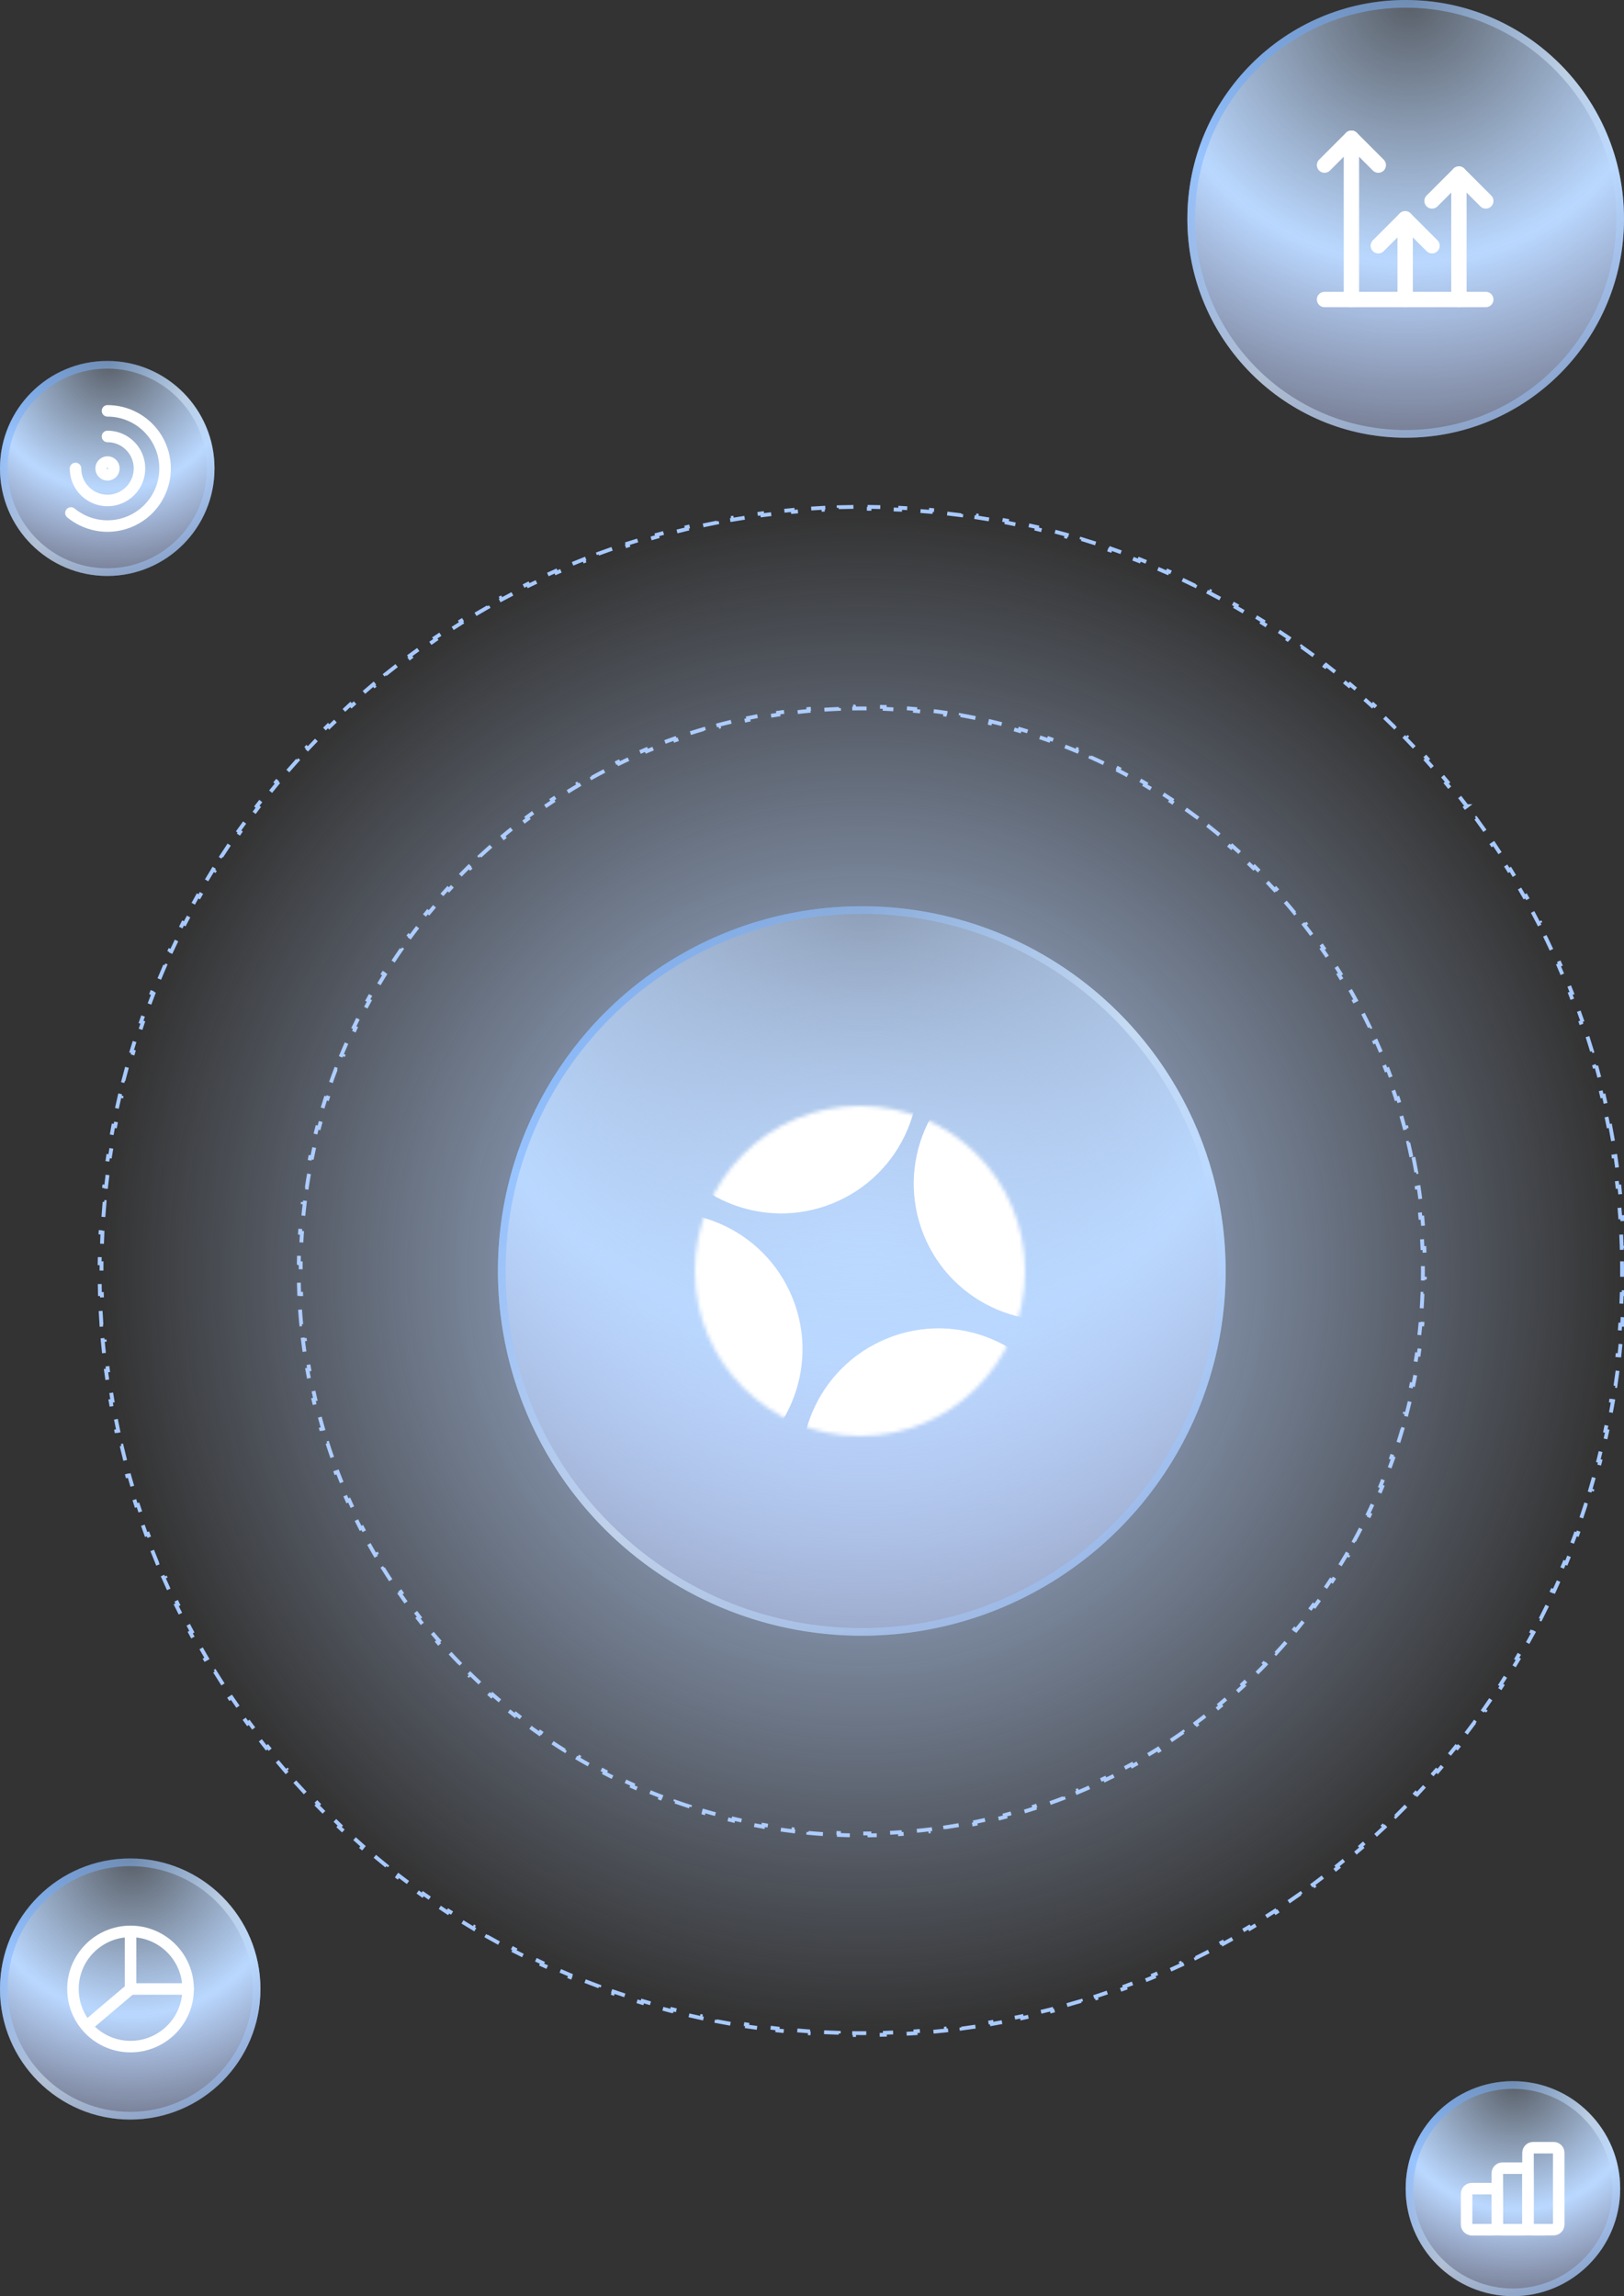<svg width="423" height="598" viewBox="0 0 423 598" fill="none" xmlns="http://www.w3.org/2000/svg">
<rect x="0" y="0" width="423" height="598" fill="#333333" stroke="none"/>
<path d="M368.143 301.372C368.407 302.666 368.652 303.966 368.882 305.271L368.392 305.358C368.621 306.658 368.833 307.964 369.027 309.275L369.519 309.202C369.712 310.509 369.889 311.821 370.048 313.139L369.555 313.198C369.713 314.508 369.854 315.823 369.978 317.143L370.473 317.096C370.596 318.411 370.702 319.731 370.79 321.057L370.294 321.09C370.382 322.405 370.452 323.725 370.505 325.049L371.002 325.029C371.055 326.349 371.092 327.673 371.109 329.002V329.003L370.609 329.01C370.618 329.672 370.623 330.336 370.623 331C370.623 331.664 370.618 332.328 370.609 332.99L371.109 332.997C371.092 334.326 371.055 335.65 371.002 336.97L370.505 336.951C370.452 338.275 370.382 339.595 370.294 340.91L370.79 340.942C370.702 342.268 370.596 343.588 370.473 344.903L369.978 344.857C369.854 346.177 369.713 347.492 369.555 348.802L370.048 348.86C369.889 350.178 369.712 351.49 369.519 352.797L369.027 352.725C368.833 354.036 368.62 355.342 368.392 356.642L368.882 356.727C368.652 358.033 368.407 359.333 368.143 360.627L367.653 360.527C367.388 361.826 367.106 363.12 366.807 364.406L367.291 364.519C366.99 365.811 366.671 367.096 366.337 368.375L365.856 368.249C365.521 369.53 365.169 370.806 364.801 372.073L365.277 372.212C364.907 373.486 364.521 374.753 364.117 376.013L363.644 375.861C363.24 377.121 362.819 378.374 362.382 379.619L362.854 379.784C362.414 381.037 361.956 382.281 361.484 383.518L361.02 383.341C360.548 384.576 360.06 385.803 359.557 387.022L360.016 387.211C359.509 388.438 358.985 389.657 358.446 390.867L357.992 390.665C357.454 391.872 356.901 393.071 356.332 394.261L356.781 394.476C356.208 395.673 355.62 396.862 355.016 398.042L354.572 397.814C353.97 398.991 353.352 400.158 352.719 401.315L353.155 401.554C352.518 402.718 351.865 403.873 351.198 405.019L350.77 404.769C350.104 405.911 349.424 407.043 348.729 408.165L349.152 408.427C348.454 409.554 347.741 410.672 347.014 411.779L346.597 411.506C345.871 412.61 345.13 413.705 344.375 414.788L344.783 415.072C344.025 416.16 343.252 417.237 342.466 418.303L342.066 418.009C341.282 419.073 340.482 420.125 339.67 421.166L340.062 421.472C339.247 422.517 338.419 423.552 337.576 424.574L337.191 424.258C336.351 425.278 335.496 426.286 334.629 427.282L335.004 427.608C334.133 428.608 333.249 429.596 332.353 430.572L331.986 430.235C331.092 431.208 330.185 432.169 329.266 433.117L329.623 433.465C328.7 434.416 327.764 435.355 326.816 436.281L326.468 435.925C325.523 436.848 324.565 437.759 323.596 438.656L323.934 439.021C322.961 439.921 321.975 440.808 320.979 441.682L320.651 441.309C319.658 442.179 318.652 443.037 317.636 443.881L317.955 444.265C316.935 445.111 315.904 445.944 314.861 446.763L314.554 446.371C313.515 447.187 312.464 447.989 311.403 448.777L311.7 449.176C310.637 449.966 309.562 450.742 308.477 451.504L308.191 451.098C307.11 451.856 306.018 452.6 304.916 453.33L305.191 453.745C304.086 454.477 302.971 455.194 301.846 455.896L301.582 455.473C300.462 456.171 299.332 456.856 298.192 457.524L298.443 457.953C297.3 458.624 296.148 459.279 294.985 459.919L294.746 459.483C293.59 460.12 292.425 460.742 291.25 461.348L291.479 461.79C290.3 462.398 289.113 462.99 287.917 463.566L287.701 463.117C286.513 463.69 285.316 464.246 284.11 464.787L284.314 465.241C283.105 465.784 281.887 466.309 280.661 466.819L280.472 466.36C279.254 466.867 278.027 467.358 276.793 467.832L276.972 468.297C275.736 468.772 274.492 469.232 273.24 469.675L273.075 469.204C271.831 469.644 270.579 470.066 269.32 470.473L269.473 470.947C268.214 471.354 266.947 471.742 265.674 472.115L265.534 471.639C264.268 472.01 262.994 472.364 261.713 472.701L261.839 473.182C260.561 473.518 259.276 473.838 257.984 474.141L257.871 473.657C256.585 473.959 255.293 474.243 253.994 474.51L254.094 474.998C252.8 475.264 251.501 475.513 250.195 475.744L250.108 475.253C248.809 475.483 247.504 475.697 246.192 475.893L246.265 476.385C244.959 476.58 243.647 476.757 242.33 476.917L242.271 476.425C240.961 476.584 239.647 476.726 238.327 476.851L238.373 477.345C237.058 477.469 235.737 477.576 234.412 477.665L234.38 477.169C233.065 477.257 231.745 477.328 230.421 477.381L230.439 477.879C229.12 477.932 227.795 477.969 226.467 477.986L226.46 477.486C225.798 477.495 225.134 477.5 224.47 477.5C223.805 477.5 223.142 477.495 222.479 477.486L222.473 477.986H222.472C221.143 477.969 219.819 477.932 218.499 477.879L218.519 477.381C217.194 477.328 215.874 477.257 214.56 477.169L214.526 477.665C213.201 477.576 211.881 477.469 210.565 477.345L210.613 476.851C209.294 476.726 207.978 476.584 206.669 476.425L206.608 476.917C205.291 476.757 203.98 476.58 202.674 476.385L202.747 475.893C201.436 475.697 200.131 475.483 198.831 475.253L198.743 475.744C197.438 475.513 196.138 475.264 194.845 474.998L194.945 474.51C193.647 474.243 192.354 473.959 191.068 473.657L190.954 474.141C189.663 473.838 188.378 473.518 187.1 473.182L187.227 472.701C185.946 472.364 184.672 472.01 183.405 471.639L183.265 472.115C181.991 471.742 180.725 471.354 179.466 470.947L179.619 470.474C178.36 470.067 177.108 469.644 175.864 469.204L175.698 469.675C174.446 469.232 173.203 468.772 171.967 468.297L172.146 467.832C170.912 467.358 169.686 466.867 168.468 466.36L168.277 466.819C167.051 466.309 165.833 465.784 164.624 465.241L164.829 464.787C163.623 464.246 162.426 463.69 161.238 463.117L161.021 463.566C159.825 462.99 158.638 462.398 157.46 461.79L157.689 461.348C156.515 460.742 155.349 460.12 154.193 459.483L153.953 459.919C152.791 459.279 151.638 458.624 150.495 457.953L150.747 457.524C149.607 456.856 148.477 456.171 147.357 455.473L147.093 455.896C145.967 455.194 144.852 454.477 143.747 453.745L144.023 453.33C142.921 452.6 141.829 451.856 140.748 451.098L140.462 451.504C139.376 450.742 138.302 449.966 137.238 449.176L137.536 448.777C136.475 447.989 135.424 447.187 134.386 446.371L134.077 446.763C133.035 445.944 132.003 445.111 130.983 444.265L131.304 443.881C130.287 443.037 129.281 442.18 128.288 441.309L127.96 441.682C126.963 440.808 125.978 439.921 125.005 439.021L125.344 438.656C124.374 437.759 123.417 436.848 122.472 435.925L122.122 436.281C121.174 435.355 120.238 434.416 119.315 433.465L119.674 433.117C118.754 432.169 117.847 431.208 116.953 430.235L116.586 430.572C115.689 429.596 114.805 428.608 113.935 427.608L114.311 427.282C113.443 426.286 112.589 425.278 111.748 424.258L111.362 424.574C110.52 423.552 109.691 422.517 108.876 421.472L109.27 421.166C108.457 420.125 107.658 419.073 106.873 418.009L106.473 418.303C105.686 417.237 104.913 416.16 104.155 415.072L104.564 414.788C103.81 413.705 103.069 412.61 102.343 411.506L101.925 411.779C101.197 410.672 100.485 409.554 99.786 408.427L100.21 408.165C99.515 407.043 98.835 405.911 98.17 404.769L97.739 405.019C97.072 403.873 96.42 402.718 95.783 401.554L96.221 401.315C95.588 400.158 94.969 398.992 94.367 397.815L93.923 398.042C93.319 396.862 92.73 395.673 92.157 394.476L92.607 394.261C92.038 393.071 91.485 391.872 90.947 390.665L90.492 390.867C89.953 389.657 89.43 388.438 88.923 387.211L89.383 387.022C88.879 385.803 88.391 384.576 87.92 383.341L87.453 383.518C86.981 382.281 86.524 381.037 86.085 379.784L86.558 379.619C86.121 378.374 85.7 377.121 85.296 375.861L84.821 376.013C84.418 374.753 84.032 373.486 83.661 372.212L84.139 372.073C83.77 370.806 83.418 369.53 83.083 368.249L82.602 368.375C82.267 367.096 81.948 365.811 81.647 364.519L82.133 364.406C81.834 363.12 81.551 361.827 81.286 360.528L80.796 360.627C80.532 359.333 80.287 358.033 80.057 356.728L80.548 356.642C80.319 355.342 80.107 354.036 79.912 352.725L79.42 352.797C79.226 351.49 79.05 350.178 78.891 348.86L79.385 348.802C79.227 347.492 79.085 346.177 78.962 344.857L78.466 344.903C78.343 343.588 78.237 342.268 78.148 340.942L78.645 340.91C78.558 339.595 78.487 338.275 78.435 336.951L77.936 336.97C77.884 335.65 77.847 334.326 77.829 332.997L78.33 332.99C78.321 332.328 78.316 331.664 78.316 331C78.316 330.336 78.321 329.672 78.33 329.01L77.83 329.003L77.829 329.002C77.847 327.673 77.884 326.349 77.936 325.029L78.435 325.049C78.487 323.725 78.558 322.405 78.645 321.09L78.148 321.057C78.237 319.731 78.343 318.411 78.466 317.096L78.962 317.143C79.085 315.823 79.227 314.508 79.385 313.198L78.891 313.139C79.05 311.821 79.226 310.509 79.42 309.202L79.912 309.275C80.107 307.964 80.319 306.658 80.548 305.358L80.057 305.272C80.287 303.966 80.532 302.666 80.796 301.372L81.286 301.473C81.551 300.174 81.834 298.88 82.133 297.594L81.647 297.48C81.948 296.188 82.267 294.903 82.602 293.624L83.083 293.751C83.418 292.47 83.77 291.194 84.139 289.927L83.661 289.787C84.032 288.513 84.418 287.246 84.821 285.986L85.296 286.139C85.7 284.879 86.121 283.626 86.558 282.381L86.086 282.216L86.085 282.215C86.524 280.962 86.981 279.718 87.453 278.481L87.92 278.659C88.391 277.424 88.879 276.197 89.383 274.978L88.923 274.788C89.43 273.561 89.953 272.342 90.492 271.132L90.947 271.335C91.485 270.128 92.038 268.929 92.607 267.739L92.157 267.523C92.73 266.326 93.319 265.137 93.923 263.957L94.367 264.186C94.97 263.009 95.588 261.842 96.221 260.685L95.783 260.445C96.42 259.281 97.072 258.126 97.739 256.98L98.17 257.231C98.835 256.089 99.515 254.957 100.21 253.835L99.786 253.572C100.471 252.466 101.17 251.369 101.883 250.283L101.925 250.22L102.343 250.494C103.069 249.39 103.81 248.295 104.564 247.212L104.155 246.927C104.913 245.839 105.686 244.762 106.473 243.696L106.873 243.991C107.658 242.927 108.457 241.875 109.27 240.834L108.876 240.527C109.673 239.506 110.482 238.494 111.305 237.494L111.362 237.425L111.748 237.742C112.589 236.722 113.443 235.714 114.311 234.718L113.935 234.391C114.805 233.391 115.689 232.403 116.586 231.427L116.953 231.765C117.847 230.792 118.754 229.831 119.674 228.883L119.315 228.534C120.238 227.583 121.174 226.644 122.122 225.718L122.472 226.075C123.417 225.152 124.374 224.241 125.344 223.344L125.005 222.979C125.978 222.078 126.963 221.191 127.96 220.317L128.288 220.691C129.281 219.821 130.286 218.963 131.303 218.119L130.983 217.734C132.003 216.888 133.035 216.055 134.077 215.236L134.386 215.629C135.424 214.813 136.474 214.011 137.535 213.223L137.238 212.823C138.302 212.033 139.376 211.257 140.462 210.495L140.748 210.902C141.829 210.144 142.921 209.4 144.023 208.67L143.747 208.254C144.852 207.522 145.967 206.805 147.093 206.103L147.357 206.527C148.477 205.829 149.607 205.144 150.747 204.476L150.495 204.046C151.638 203.375 152.791 202.72 153.953 202.08L154.193 202.517C155.349 201.88 156.515 201.258 157.689 200.652L157.46 200.209C158.638 199.601 159.825 199.009 161.021 198.433L161.238 198.883C162.426 198.31 163.623 197.754 164.829 197.213L164.624 196.758C165.833 196.215 167.051 195.69 168.277 195.18L168.468 195.64C169.686 195.133 170.912 194.642 172.146 194.168L171.967 193.702C173.203 193.227 174.446 192.767 175.698 192.324L175.864 192.796C177.108 192.356 178.36 191.934 179.619 191.527L179.466 191.052C180.725 190.645 181.991 190.257 183.265 189.884L183.405 190.361C184.672 189.99 185.946 189.636 187.227 189.299L187.1 188.817C188.378 188.481 189.663 188.161 190.954 187.858L191.068 188.343C192.354 188.041 193.647 187.757 194.945 187.49L194.845 187.001C196.138 186.735 197.438 186.486 198.743 186.255L198.831 186.747C200.131 186.517 201.436 186.303 202.747 186.107L202.674 185.614C203.98 185.419 205.291 185.242 206.608 185.082L206.669 185.575C207.978 185.416 209.293 185.274 210.612 185.149L210.565 184.654C211.881 184.53 213.201 184.423 214.526 184.334L214.56 184.831C215.874 184.743 217.194 184.672 218.519 184.619L218.499 184.12C219.819 184.067 221.143 184.03 222.472 184.013L222.473 184.014L222.479 184.514C223.142 184.505 223.805 184.5 224.47 184.5C225.134 184.5 225.798 184.505 226.46 184.514L226.467 184.014V184.013C227.795 184.03 229.12 184.067 230.439 184.12L230.421 184.619C231.745 184.672 233.065 184.743 234.38 184.831L234.412 184.334C235.737 184.423 237.057 184.53 238.372 184.654L238.326 185.149C239.646 185.274 240.961 185.416 242.271 185.575L242.33 185.082C243.647 185.242 244.959 185.419 246.265 185.614L246.192 186.107C247.504 186.303 248.809 186.517 250.108 186.747L250.195 186.255C251.501 186.486 252.8 186.735 254.094 187.001H254.095L253.994 187.49C255.293 187.757 256.585 188.041 257.871 188.343L257.984 187.858C259.276 188.161 260.561 188.481 261.839 188.817L261.713 189.299C262.994 189.636 264.268 189.99 265.534 190.361L265.674 189.884C266.947 190.257 268.214 190.645 269.473 191.052L269.32 191.526C270.579 191.933 271.831 192.356 273.075 192.796L273.24 192.324C274.492 192.767 275.736 193.227 276.972 193.702L276.793 194.168C278.027 194.642 279.253 195.133 280.471 195.64L280.661 195.18C281.887 195.69 283.105 196.215 284.314 196.758L284.11 197.213C285.316 197.754 286.513 198.31 287.701 198.883L287.917 198.433C289.113 199.009 290.3 199.601 291.479 200.209L291.25 200.652C292.425 201.258 293.59 201.88 294.746 202.517L294.985 202.08C296.148 202.72 297.3 203.375 298.443 204.046L298.192 204.476C299.332 205.144 300.462 205.829 301.582 206.527L301.846 206.103C302.971 206.805 304.086 207.522 305.191 208.254L304.916 208.67C306.018 209.4 307.11 210.144 308.191 210.902L308.477 210.495C309.562 211.257 310.637 212.033 311.7 212.823L311.403 213.223C312.464 214.011 313.515 214.813 314.554 215.629L314.861 215.236C315.904 216.055 316.935 216.888 317.955 217.734L317.636 218.119C318.652 218.963 319.658 219.82 320.651 220.691L320.979 220.317C321.975 221.191 322.961 222.078 323.934 222.979L323.596 223.344C324.565 224.241 325.523 225.152 326.468 226.075L326.816 225.718C327.764 226.644 328.7 227.583 329.623 228.534L329.266 228.883C330.185 229.831 331.092 230.792 331.986 231.765L332.353 231.427C333.249 232.403 334.133 233.391 335.004 234.391L334.629 234.718C335.496 235.714 336.351 236.722 337.191 237.742L337.576 237.425C338.419 238.447 339.247 239.482 340.062 240.527L339.67 240.834C340.482 241.875 341.282 242.927 342.066 243.991L342.466 243.696C343.252 244.762 344.025 245.839 344.783 246.927L344.375 247.212C345.13 248.295 345.871 249.39 346.597 250.494L347.014 250.22C347.741 251.327 348.454 252.445 349.152 253.572L348.729 253.835C349.424 254.957 350.104 256.089 350.77 257.231L351.198 256.98C351.865 258.126 352.518 259.281 353.155 260.445L352.719 260.685C353.352 261.842 353.97 263.008 354.572 264.185L355.016 263.957C355.62 265.137 356.208 266.326 356.781 267.523L356.332 267.739C356.901 268.929 357.454 270.128 357.992 271.335L358.446 271.132C358.985 272.342 359.509 273.561 360.016 274.788L359.557 274.978C360.06 276.197 360.548 277.424 361.02 278.659L361.484 278.481C361.956 279.718 362.414 280.962 362.854 282.215V282.216L362.382 282.381C362.819 283.626 363.24 284.879 363.644 286.139L364.117 285.986C364.521 287.246 364.907 288.513 365.277 289.787L364.801 289.927C365.169 291.194 365.521 292.47 365.856 293.751L366.337 293.624C366.671 294.903 366.99 296.188 367.291 297.48L366.807 297.594C367.106 298.88 367.388 300.173 367.653 301.472L368.143 301.372Z" stroke="#A7C9FF" stroke-dasharray="4 4"/>
<path d="M419.42 293.187C419.671 294.494 419.909 295.806 420.135 297.123L419.643 297.208C419.867 298.52 420.079 299.837 420.277 301.158L420.771 301.084C420.968 302.398 421.153 303.717 421.325 305.039L420.831 305.104C421.003 306.423 421.161 307.746 421.307 309.073L421.802 309.019C421.947 310.341 422.08 311.668 422.199 312.998V312.999L421.701 313.044C421.819 314.366 421.925 315.692 422.018 317.021L422.516 316.987C422.608 318.319 422.687 319.655 422.753 320.994L422.255 321.019C422.32 322.341 422.373 323.668 422.412 324.997L422.91 324.981C422.95 326.314 422.976 327.65 422.989 328.989L422.491 328.994C422.498 329.662 422.501 330.331 422.501 331C422.501 331.669 422.498 332.338 422.491 333.006L422.989 333.01C422.976 334.349 422.95 335.685 422.91 337.018L422.412 337.003C422.373 338.332 422.32 339.659 422.255 340.981L422.753 341.005C422.687 342.344 422.608 343.68 422.516 345.012L422.018 344.979C421.925 346.308 421.819 347.634 421.701 348.956L422.199 349.001C422.08 350.331 421.947 351.658 421.802 352.98L421.307 352.927C421.161 354.254 421.003 355.577 420.831 356.896L421.325 356.96C421.153 358.282 420.968 359.601 420.771 360.915L420.277 360.842C420.079 362.163 419.867 363.48 419.643 364.792L420.135 364.876C419.909 366.193 419.671 367.505 419.42 368.812L418.93 368.719C418.679 370.027 418.415 371.332 418.139 372.631L418.626 372.734C418.347 374.043 418.056 375.346 417.752 376.645L417.267 376.531C416.963 377.826 416.648 379.117 416.319 380.402L416.803 380.525C416.471 381.822 416.128 383.115 415.771 384.401L415.29 384.268C414.934 385.551 414.565 386.83 414.185 388.103L414.662 388.245C414.279 389.525 413.884 390.799 413.477 392.067L413.002 391.916C412.594 393.185 412.174 394.449 411.741 395.707L412.213 395.868C411.779 397.13 411.332 398.386 410.874 399.636L410.406 399.465C409.947 400.717 409.476 401.964 408.992 403.204L409.455 403.385C408.97 404.628 408.473 405.865 407.964 407.097L407.506 406.907C406.997 408.139 406.476 409.364 405.943 410.583L406.4 410.782C405.865 412.006 405.316 413.223 404.758 414.434L404.307 414.227C403.749 415.435 403.18 416.637 402.599 417.832L403.045 418.049C402.461 419.251 401.867 420.447 401.26 421.635L400.815 421.408C400.209 422.593 399.592 423.772 398.963 424.943L399.4 425.178C398.768 426.355 398.124 427.524 397.47 428.687L397.038 428.443C396.385 429.604 395.72 430.757 395.044 431.902L395.474 432.155C394.795 433.305 394.103 434.446 393.402 435.581L392.98 435.32C392.281 436.454 391.569 437.579 390.848 438.697L391.265 438.967C390.541 440.087 389.809 441.202 389.063 442.307L388.649 442.028C387.905 443.133 387.149 444.23 386.383 445.318L386.788 445.604C386.02 446.695 385.241 447.778 384.452 448.853L384.052 448.56C383.264 449.633 382.465 450.697 381.656 451.754L382.052 452.058C381.24 453.117 380.417 454.167 379.585 455.21L379.196 454.9C378.366 455.941 377.525 456.973 376.675 457.996L377.057 458.312C376.203 459.339 375.342 460.358 374.469 461.367L374.092 461.041C373.221 462.047 372.339 463.045 371.448 464.033L371.816 464.365C370.923 465.356 370.019 466.339 369.106 467.312L368.744 466.973C367.833 467.943 366.913 468.905 365.983 469.857L366.34 470.205C365.407 471.16 364.465 472.104 363.514 473.04L363.165 472.686C362.216 473.619 361.257 474.543 360.29 475.457L360.631 475.817C359.661 476.734 358.683 477.642 357.695 478.539L357.36 478.171C356.375 479.065 355.38 479.95 354.377 480.825L354.704 481.199C353.698 482.076 352.683 482.942 351.659 483.799L351.341 483.419C350.321 484.273 349.291 485.117 348.254 485.951L348.565 486.339C347.526 487.175 346.478 488 345.421 488.815L345.117 488.422C344.063 489.235 343 490.036 341.93 490.828L342.225 491.227C341.152 492.02 340.073 492.803 338.984 493.575L338.696 493.17C337.611 493.94 336.517 494.699 335.415 495.447L335.694 495.859C334.592 496.608 333.48 497.345 332.361 498.072L332.091 497.656C330.975 498.382 329.852 499.097 328.721 499.8L328.982 500.222C327.85 500.926 326.711 501.62 325.563 502.302L325.309 501.874C324.165 502.553 323.015 503.222 321.856 503.879L322.101 504.311C320.94 504.969 319.773 505.616 318.598 506.251L318.361 505.814C317.192 506.447 316.015 507.067 314.832 507.677L315.061 508.12C313.874 508.731 312.68 509.328 311.479 509.915L311.262 509.47C310.068 510.054 308.867 510.628 307.66 511.188L307.869 511.639C306.66 512.201 305.444 512.752 304.222 513.29L304.021 512.834C302.804 513.37 301.58 513.894 300.35 514.406L300.54 514.863C299.31 515.375 298.074 515.877 296.832 516.364L296.65 515.902C295.411 516.389 294.165 516.862 292.914 517.324L293.087 517.791C291.838 518.252 290.583 518.703 289.322 519.14L289.159 518.668C287.902 519.103 286.639 519.526 285.371 519.937L285.524 520.411C284.256 520.822 282.982 521.219 281.703 521.604L281.561 521.127C280.288 521.51 279.01 521.881 277.728 522.239L277.861 522.72C276.576 523.079 275.285 523.426 273.989 523.76L273.864 523.275C272.58 523.606 271.29 523.924 269.995 524.229L270.108 524.716C268.811 525.022 267.508 525.314 266.2 525.595L266.096 525.107C264.797 525.386 263.494 525.651 262.186 525.904L262.279 526.395C260.972 526.647 259.66 526.886 258.344 527.113L258.26 526.622C256.948 526.848 255.63 527.062 254.31 527.262L254.384 527.754C253.07 527.953 251.751 528.139 250.429 528.312L250.365 527.818C249.046 527.991 247.723 528.15 246.396 528.297L246.45 528.793C245.127 528.939 243.8 529.072 242.469 529.192L242.426 528.695C241.104 528.814 239.778 528.921 238.448 529.014L238.482 529.512C237.15 529.605 235.814 529.684 234.475 529.751L234.451 529.252C233.129 529.318 231.803 529.37 230.474 529.41L230.487 529.909C229.155 529.949 227.819 529.975 226.479 529.988L226.476 529.49C225.808 529.497 225.139 529.5 224.47 529.5C223.8 529.5 223.132 529.497 222.464 529.49L222.459 529.988C221.12 529.975 219.785 529.949 218.452 529.909L218.467 529.41C217.138 529.37 215.812 529.318 214.489 529.252L214.465 529.751C213.125 529.684 211.789 529.605 210.457 529.512H210.458L210.492 529.014C209.163 528.921 207.837 528.814 206.515 528.695L206.47 529.192C205.139 529.073 203.812 528.939 202.489 528.793L202.544 528.297C201.217 528.15 199.894 527.991 198.575 527.818L198.51 528.312C197.188 528.139 195.87 527.953 194.556 527.754L194.63 527.262C193.309 527.062 191.993 526.848 190.681 526.622L190.596 527.113C189.279 526.886 187.967 526.647 186.66 526.395L186.755 525.904C185.447 525.651 184.143 525.386 182.844 525.107L182.739 525.595C181.431 525.314 180.128 525.021 178.83 524.715L178.945 524.229C177.651 523.924 176.361 523.606 175.076 523.275L174.951 523.76H174.95C173.654 523.426 172.364 523.079 171.078 522.72L171.213 522.239C169.93 521.881 168.652 521.51 167.38 521.127L167.235 521.604C165.956 521.219 164.683 520.821 163.415 520.411L163.568 519.937C162.3 519.526 161.038 519.103 159.781 518.668L159.617 519.14C158.356 518.703 157.102 518.252 155.853 517.791L156.025 517.324C154.774 516.862 153.529 516.389 152.29 515.902L152.107 516.364C150.865 515.877 149.629 515.375 148.399 514.863L148.591 514.406C147.361 513.894 146.136 513.37 144.919 512.834L144.717 513.29C143.495 512.752 142.28 512.201 141.07 511.639L141.28 511.188C140.073 510.627 138.872 510.054 137.678 509.47L137.459 509.915C136.259 509.328 135.065 508.731 133.879 508.12L134.107 507.677C132.924 507.068 131.748 506.447 130.579 505.814L130.342 506.251C129.167 505.615 127.999 504.968 126.838 504.31L127.084 503.879C125.926 503.222 124.774 502.554 123.631 501.874L123.376 502.303C122.228 501.621 121.089 500.926 119.956 500.222L120.22 499.8C119.089 499.096 117.965 498.382 116.85 497.656L116.578 498.072C115.46 497.345 114.348 496.608 113.245 495.859L113.525 495.447C112.423 494.699 111.329 493.94 110.243 493.17L109.955 493.575C108.867 492.803 107.787 492.02 106.715 491.227L107.01 490.828C105.939 490.036 104.877 489.234 103.823 488.421L103.519 488.815C102.462 488 101.414 487.175 100.374 486.339L100.686 485.951C99.648 485.117 98.619 484.273 97.599 483.419L97.28 483.799C96.257 482.942 95.241 482.076 94.235 481.199L94.562 480.824C93.559 479.95 92.565 479.065 91.58 478.171L91.244 478.539C90.256 477.642 89.278 476.734 88.309 475.817L88.65 475.457C87.683 474.543 86.724 473.619 85.775 472.686L85.426 473.04C84.475 472.104 83.532 471.16 82.6 470.205L82.957 469.857C82.027 468.905 81.106 467.943 80.195 466.973L79.833 467.312C78.92 466.339 78.016 465.357 77.122 464.366L77.492 464.033C76.601 463.045 75.72 462.047 74.849 461.041L74.471 461.367C73.597 460.358 72.736 459.339 71.883 458.312L72.265 457.996C71.414 456.973 70.573 455.941 69.743 454.9L69.355 455.21C68.522 454.167 67.698 453.117 66.887 452.057L67.284 451.754C66.475 450.697 65.676 449.633 64.888 448.56L64.487 448.853C63.698 447.778 62.919 446.695 62.15 445.604L62.558 445.318C61.791 444.23 61.035 443.133 60.29 442.028L59.876 442.307C59.131 441.202 58.398 440.087 57.675 438.967L58.092 438.697C57.37 437.579 56.66 436.454 55.96 435.32L55.536 435.581C54.836 434.446 54.144 433.305 53.466 432.155L53.897 431.902C53.221 430.757 52.556 429.604 51.902 428.443L51.469 428.687C50.814 427.524 50.171 426.354 49.539 425.178L49.977 424.942C49.348 423.771 48.731 422.593 48.125 421.408L47.679 421.636C47.071 420.448 46.479 419.251 45.895 418.049L46.342 417.832C45.761 416.637 45.191 415.434 44.634 414.226L44.182 414.434C43.623 413.223 43.074 412.006 42.539 410.782L42.997 410.583C42.464 409.364 41.944 408.139 41.435 406.907L40.976 407.097C40.467 405.865 39.969 404.628 39.484 403.385L39.948 403.204C39.465 401.964 38.993 400.716 38.534 399.464L38.065 399.636C37.607 398.386 37.16 397.13 36.727 395.868L37.199 395.707C36.767 394.449 36.346 393.185 35.938 391.916L35.463 392.067C35.055 390.799 34.66 389.525 34.277 388.245L34.756 388.103C34.375 386.83 34.006 385.551 33.65 384.268L33.168 384.401C32.811 383.115 32.468 381.822 32.137 380.525L32.621 380.402C32.293 379.117 31.977 377.826 31.674 376.531L31.188 376.645C30.884 375.346 30.592 374.043 30.314 372.734L30.802 372.631C30.525 371.332 30.261 370.027 30.01 368.719L29.52 368.812C29.269 367.505 29.03 366.193 28.805 364.876L29.298 364.792C29.073 363.48 28.861 362.163 28.662 360.842L28.168 360.915C27.97 359.601 27.786 358.282 27.614 356.96L28.109 356.896C27.938 355.577 27.779 354.254 27.634 352.927L27.138 352.98C26.993 351.657 26.859 350.331 26.74 349L27.238 348.956C27.12 347.634 27.015 346.308 26.923 344.979L26.424 345.012C26.331 343.68 26.253 342.344 26.186 341.005L26.686 340.981C26.62 339.659 26.568 338.332 26.528 337.003L26.029 337.018C25.99 335.685 25.963 334.349 25.95 333.01L26.449 333.006C26.443 332.338 26.439 331.669 26.439 331C26.439 330.331 26.443 329.662 26.449 328.994L25.95 328.989C25.963 327.65 25.99 326.314 26.029 324.981L26.528 324.997C26.568 323.668 26.62 322.341 26.686 321.019L26.186 320.994C26.253 319.655 26.331 318.319 26.424 316.987L26.923 317.021C27.015 315.692 27.12 314.366 27.238 313.044L26.74 312.999C26.859 311.668 26.993 310.342 27.138 309.019L27.634 309.073C27.779 307.746 27.938 306.423 28.109 305.104L27.614 305.039C27.749 304 27.891 302.964 28.042 301.931L28.168 301.084L28.662 301.158C28.861 299.837 29.073 298.52 29.298 297.208L28.805 297.123C29.03 295.806 29.269 294.494 29.52 293.187L30.01 293.281C30.261 291.973 30.525 290.668 30.802 289.369L30.314 289.265C30.592 287.956 30.884 286.653 31.188 285.354L31.674 285.469C31.977 284.174 32.293 282.883 32.621 281.598L32.137 281.474C32.468 280.177 32.811 278.884 33.168 277.598L33.169 277.599L33.65 277.732C34.006 276.449 34.375 275.17 34.756 273.897L34.277 273.754C34.587 272.718 34.905 271.685 35.231 270.656L35.463 269.932L35.938 270.084C36.346 268.815 36.767 267.551 37.199 266.293L36.727 266.131C37.16 264.869 37.607 263.613 38.065 262.363L38.534 262.535C38.993 261.283 39.465 260.036 39.948 258.796L39.484 258.614C39.969 257.371 40.467 256.134 40.976 254.902L41.435 255.093C41.943 253.861 42.464 252.636 42.997 251.417L42.539 251.217C43.074 249.993 43.623 248.776 44.182 247.565L44.634 247.773C45.191 246.565 45.761 245.363 46.342 244.168L45.895 243.95C46.479 242.748 47.071 241.551 47.679 240.363L47.68 240.364L48.125 240.592C48.731 239.407 49.348 238.228 49.977 237.057L49.539 236.821C50.171 235.645 50.814 234.475 51.469 233.312L51.902 233.557C52.556 232.396 53.221 231.243 53.897 230.098L53.466 229.844C54.144 228.694 54.836 227.553 55.536 226.418L55.96 226.68C56.66 225.546 57.371 224.421 58.093 223.303L57.675 223.032C58.389 221.927 59.111 220.828 59.846 219.737L59.876 219.692L60.29 219.972C61.035 218.867 61.791 217.77 62.558 216.682L62.151 216.396C62.919 215.304 63.698 214.221 64.487 213.146L64.888 213.44C65.676 212.367 66.475 211.303 67.284 210.246L66.887 209.941C67.698 208.882 68.522 207.832 69.355 206.789L69.743 207.1C70.573 206.059 71.414 205.027 72.265 204.004L71.883 203.687C72.736 202.66 73.597 201.641 74.471 200.632L74.849 200.959C75.72 199.953 76.601 198.955 77.492 197.967L77.122 197.633C78.016 196.642 78.92 195.66 79.833 194.688L80.195 195.027C81.106 194.057 82.027 193.095 82.957 192.143L82.6 191.794C83.532 190.839 84.475 189.895 85.426 188.959L85.775 189.314C86.724 188.381 87.683 187.457 88.65 186.543L88.309 186.182C89.278 185.265 90.256 184.357 91.244 183.46L91.58 183.829C92.565 182.935 93.559 182.05 94.562 181.175L94.235 180.8C95.241 179.923 96.257 179.057 97.28 178.2L97.599 178.581C98.619 177.727 99.648 176.883 100.686 176.049L100.374 175.66C101.414 174.824 102.462 173.999 103.519 173.184L103.823 173.578C104.877 172.765 105.939 171.964 107.01 171.172L106.715 170.772C107.787 169.979 108.867 169.196 109.955 168.424L110.243 168.83C111.329 168.06 112.424 167.301 113.525 166.553L113.245 166.14C114.348 165.391 115.46 164.654 116.578 163.927L116.85 164.344C117.965 163.618 119.089 162.904 120.22 162.2L119.957 161.777C121.09 161.073 122.228 160.378 123.376 159.696L123.632 160.126C124.775 159.447 125.926 158.778 127.084 158.121L126.838 157.689C127.999 157.031 129.167 156.384 130.342 155.748L130.579 156.186C131.748 155.553 132.924 154.932 134.107 154.323L133.879 153.879C135.065 153.268 136.259 152.671 137.459 152.084L137.679 152.53C138.873 151.946 140.073 151.372 141.28 150.812L141.07 150.36C142.279 149.798 143.495 149.247 144.717 148.709L144.919 149.166C146.137 148.63 147.361 148.106 148.591 147.594L148.399 147.136C149.629 146.624 150.865 146.122 152.107 145.635L152.29 146.098C153.529 145.611 154.774 145.138 156.025 144.676L155.853 144.208C157.102 143.747 158.356 143.296 159.617 142.859L159.781 143.332C161.038 142.897 162.3 142.474 163.568 142.063L163.415 141.588C164.683 141.177 165.957 140.78 167.236 140.395L167.38 140.873C168.652 140.49 169.93 140.119 171.213 139.761L171.078 139.279C172.364 138.92 173.654 138.573 174.95 138.239L174.951 138.24L175.076 138.725C176.361 138.394 177.651 138.076 178.945 137.771L178.83 137.284C180.128 136.978 181.431 136.685 182.739 136.404L182.844 136.893C184.143 136.614 185.447 136.349 186.755 136.096L186.66 135.604C187.967 135.352 189.279 135.113 190.596 134.886L190.681 135.378C191.993 135.152 193.31 134.938 194.631 134.738L194.556 134.245C195.87 134.046 197.188 133.86 198.51 133.687L198.575 134.182C199.894 134.009 201.217 133.85 202.544 133.703L202.489 133.206C203.812 133.06 205.139 132.927 206.47 132.807L206.515 133.305C207.837 133.186 209.163 133.079 210.492 132.986L210.458 132.488L210.457 132.487C211.789 132.394 213.125 132.315 214.465 132.248L214.489 132.748C215.812 132.682 217.138 132.63 218.467 132.59L218.452 132.09C219.785 132.05 221.12 132.024 222.459 132.011L222.464 132.51C223.132 132.503 223.8 132.5 224.47 132.5C225.139 132.5 225.808 132.503 226.476 132.51L226.479 132.011C227.819 132.024 229.155 132.05 230.487 132.09L230.474 132.59C231.803 132.63 233.129 132.682 234.451 132.748L234.475 132.248C235.814 132.315 237.15 132.394 238.482 132.487V132.488L238.448 132.986C239.778 133.079 241.104 133.186 242.426 133.305L242.47 132.807C243.8 132.927 245.127 133.06 246.45 133.206L246.396 133.703C247.723 133.85 249.046 134.009 250.365 134.182L250.43 133.687C251.752 133.86 253.07 134.046 254.384 134.245L254.31 134.738C255.63 134.938 256.948 135.152 258.26 135.378L258.344 134.886C259.66 135.113 260.972 135.352 262.279 135.604L262.186 136.096C263.494 136.349 264.798 136.614 266.097 136.893L266.2 136.404C267.508 136.685 268.811 136.977 270.108 137.283L269.995 137.771C271.29 138.076 272.58 138.394 273.864 138.725L273.989 138.24V138.239C275.285 138.573 276.576 138.92 277.861 139.279L277.728 139.761C279.01 140.119 280.288 140.49 281.561 140.873L281.703 140.395C282.982 140.78 284.256 141.177 285.524 141.588L285.371 142.063C286.639 142.474 287.902 142.897 289.159 143.332L289.322 142.859C290.583 143.296 291.838 143.747 293.087 144.208L292.914 144.676C294.165 145.138 295.411 145.611 296.65 146.098L296.832 145.635C298.074 146.122 299.31 146.624 300.54 147.136L300.35 147.594C301.58 148.106 302.804 148.63 304.021 149.166L304.223 148.709C305.445 149.247 306.66 149.798 307.869 150.36L307.66 150.812C308.867 151.372 310.068 151.946 311.262 152.53L311.479 152.084C312.68 152.671 313.874 153.268 315.061 153.879L314.833 154.323C316.016 154.932 317.192 155.553 318.361 156.186L318.598 155.748C319.772 156.383 320.94 157.03 322.101 157.688L321.856 158.121C323.015 158.778 324.165 159.447 325.309 160.126L325.563 159.697C326.711 160.379 327.85 161.073 328.982 161.777L328.721 162.2C329.852 162.904 330.975 163.618 332.091 164.344L332.361 163.927C333.48 164.654 334.592 165.391 335.694 166.14L335.415 166.553C336.517 167.301 337.611 168.06 338.697 168.83L338.984 168.424C340.073 169.196 341.152 169.979 342.225 170.772L341.931 171.172C343.001 171.964 344.063 172.766 345.117 173.579L345.421 173.184C346.478 173.999 347.526 174.824 348.565 175.66L348.254 176.049C349.291 176.883 350.321 177.727 351.341 178.581L351.659 178.2C352.683 179.057 353.698 179.923 354.704 180.8L354.378 181.176C355.381 182.05 356.375 182.935 357.36 183.829L357.695 183.46C358.683 184.357 359.661 185.265 360.631 186.182L360.29 186.543C361.257 187.457 362.216 188.381 363.165 189.314L363.514 188.959C364.465 189.895 365.407 190.839 366.34 191.794L365.983 192.143C366.913 193.095 367.834 194.057 368.745 195.027L369.106 194.688C370.019 195.66 370.923 196.643 371.816 197.634L371.448 197.967C372.339 198.955 373.221 199.953 374.092 200.959L374.469 200.632C375.342 201.641 376.203 202.66 377.057 203.687L376.675 204.004C377.525 205.027 378.366 206.059 379.196 207.1L379.585 206.789C380.417 207.832 381.24 208.883 382.052 209.942H382.053L381.656 210.246C382.465 211.303 383.264 212.367 384.052 213.44L384.452 213.146C385.242 214.221 386.021 215.304 386.789 216.396L386.383 216.682C387.149 217.77 387.905 218.867 388.649 219.972L389.063 219.692C389.809 220.797 390.541 221.912 391.265 223.032L390.848 223.303C391.569 224.421 392.281 225.546 392.98 226.68L393.402 226.418C394.103 227.553 394.795 228.694 395.474 229.844L395.044 230.098C395.72 231.243 396.385 232.396 397.038 233.557L397.47 233.312C398.124 234.475 398.768 235.644 399.4 236.821L398.963 237.058C399.592 238.229 400.21 239.407 400.815 240.592L401.26 240.364C401.867 241.552 402.461 242.748 403.045 243.95L402.599 244.168C403.18 245.363 403.749 246.566 404.307 247.774L404.758 247.565C405.316 248.776 405.865 249.993 406.4 251.217L405.943 251.417C406.476 252.636 406.997 253.861 407.506 255.093L407.964 254.902C408.473 256.134 408.97 257.371 409.455 258.614L408.992 258.796C409.476 260.036 409.947 261.284 410.406 262.536L410.874 262.363C411.332 263.613 411.779 264.869 412.213 266.131H412.214L411.741 266.293C412.174 267.551 412.594 268.815 413.002 270.084L413.477 269.932C413.884 271.2 414.279 272.474 414.662 273.754L414.185 273.897C414.565 275.17 414.934 276.449 415.29 277.732L415.771 277.599V277.598C416.128 278.884 416.471 280.177 416.803 281.474H416.804L416.319 281.598C416.648 282.883 416.963 284.174 417.267 285.469L417.752 285.354C418.056 286.653 418.347 287.956 418.626 289.265L418.139 289.369C418.415 290.668 418.679 291.973 418.93 293.281L419.42 293.187Z" fill="url(#paint0_radial_782_2895)" stroke="#A7C9FF" stroke-dasharray="4 4"/>
<ellipse cx="224.469" cy="331" rx="94.776" ry="95" fill="url(#paint1_radial_782_2895)"/>
<path d="M224.47 237C276.258 237 318.245 279.083 318.245 331C318.245 382.917 276.258 425 224.47 425C172.681 425 130.693 382.917 130.693 331C130.693 279.083 172.681 237 224.47 237Z" stroke="url(#paint2_linear_782_2895)" stroke-opacity="0.5" stroke-width="2"/>
<mask id="mask0_782_2895" style="mask-type:alpha" maskUnits="userSpaceOnUse" x="181" y="288" width="86" height="86">
<circle cx="224" cy="331" r="43" fill="#C4C4C4"/>
</mask>
<g mask="url(#mask0_782_2895)">
<ellipse cx="35.693" cy="35.658" rx="35.693" ry="35.658" transform="matrix(0.927 -0.375 0.374 0.927 157.102 260.677)" fill="white"/>
<ellipse cx="35.693" cy="35.658" rx="35.693" ry="35.658" transform="matrix(0.927 -0.375 0.374 0.927 198.02 361.948)" fill="white"/>
<ellipse cx="35.693" cy="35.658" rx="35.693" ry="35.658" transform="matrix(0.927 -0.375 0.374 0.927 126.924 331.771)" fill="white"/>
<ellipse cx="35.693" cy="35.658" rx="35.693" ry="35.658" transform="matrix(0.927 -0.375 0.374 0.927 227.258 288.536)" fill="white"/>
</g>
<ellipse cx="366.135" cy="57" rx="56.866" ry="57" fill="url(#paint3_radial_782_2895)"/>
<path d="M366.135 1C396.986 1 422.001 26.07 422.001 57C422.001 87.93 396.986 113 366.135 113C335.283 113 310.27 87.93 310.27 57C310.27 26.07 335.283 1 366.135 1Z" stroke="url(#paint4_linear_782_2895)" stroke-opacity="0.5" stroke-width="2"/>
<g clip-path="url(#clip0_782_2895)">
<path d="M380 78V45.333" stroke="white" stroke-width="4" stroke-linecap="round" stroke-linejoin="round"/>
<path d="M359 64L366 57L373 64" stroke="white" stroke-width="4" stroke-linecap="round" stroke-linejoin="round"/>
<path d="M373 52.333L380 45.333L387 52.333" stroke="white" stroke-width="4" stroke-linecap="round" stroke-linejoin="round"/>
<path d="M345 78H387" stroke="white" stroke-width="4" stroke-linecap="round" stroke-linejoin="round"/>
<path d="M366 78V57" stroke="white" stroke-width="4" stroke-linecap="round" stroke-linejoin="round"/>
<path d="M345 43L352 36L359 43" stroke="white" stroke-width="4" stroke-linecap="round" stroke-linejoin="round"/>
<path d="M352 78V36" stroke="white" stroke-width="4" stroke-linecap="round" stroke-linejoin="round"/>
</g>
<ellipse cx="33.92" cy="518" rx="33.92" ry="34" fill="url(#paint5_radial_782_2895)"/>
<path d="M33.92 485C52.099 485 66.84 499.772 66.84 518C66.84 536.228 52.099 551 33.92 551C15.741 551 1 536.228 1 518C1 499.772 15.741 485 33.92 485Z" stroke="url(#paint6_linear_782_2895)" stroke-opacity="0.5" stroke-width="2"/>
<g clip-path="url(#clip1_782_2895)">
<path d="M33.999 518L23.166 527.167" stroke="white" stroke-width="3" stroke-linecap="round" stroke-linejoin="round"/>
<path d="M34 503V518H49" stroke="white" stroke-width="3" stroke-linecap="round" stroke-linejoin="round"/>
<path d="M34 533C42.284 533 49 526.284 49 518C49 509.716 42.284 503 34 503C25.716 503 19 509.716 19 518C19 526.284 25.716 533 34 533Z" stroke="white" stroke-width="3" stroke-linecap="round" stroke-linejoin="round"/>
</g>
<ellipse cx="27.934" cy="122" rx="27.934" ry="28" fill="url(#paint7_radial_782_2895)"/>
<path d="M27.934 95C42.807 95 54.868 107.086 54.868 122C54.868 136.914 42.807 149 27.934 149C13.061 149 1 136.914 1 122C1 107.086 13.061 95 27.934 95Z" stroke="url(#paint8_linear_782_2895)" stroke-opacity="0.5" stroke-width="2"/>
<g clip-path="url(#clip2_782_2895)">
<path d="M28.001 123.667C28.921 123.667 29.667 122.921 29.667 122C29.667 121.08 28.921 120.333 28.001 120.333C27.08 120.333 26.334 121.08 26.334 122C26.334 122.921 27.08 123.667 28.001 123.667Z" stroke="white" stroke-width="3" stroke-linecap="round" stroke-linejoin="round"/>
<path d="M19.666 122C19.666 123.648 20.155 125.259 21.07 126.63C21.986 128 23.288 129.068 24.81 129.699C26.333 130.33 28.009 130.495 29.625 130.173C31.242 129.852 32.727 129.058 33.892 127.893C35.057 126.727 35.851 125.242 36.173 123.626C36.494 122.009 36.329 120.334 35.698 118.811C35.068 117.288 33.999 115.987 32.629 115.071C31.259 114.155 29.648 113.667 27.999 113.667" stroke="white" stroke-width="3" stroke-linecap="round" stroke-linejoin="round"/>
<path d="M18.482 133.595C20.341 135.12 22.539 136.177 24.892 136.675C27.244 137.173 29.681 137.098 31.999 136.457C34.316 135.815 36.446 134.627 38.207 132.99C39.969 131.354 41.311 129.318 42.121 127.054C42.932 124.79 43.186 122.364 42.862 119.982C42.539 117.599 41.647 115.329 40.263 113.363C38.878 111.397 37.041 109.793 34.907 108.686C32.773 107.578 30.404 107 27.999 107" stroke="white" stroke-width="3" stroke-linecap="round" stroke-linejoin="round"/>
</g>
<ellipse cx="394.069" cy="570" rx="27.934" ry="28" fill="url(#paint9_radial_782_2895)"/>
<path d="M394.068 543C408.941 543 421.003 555.086 421.003 570C421.003 584.914 408.941 597 394.068 597C379.196 597 367.135 584.914 367.135 570C367.135 555.086 379.196 543 394.068 543Z" stroke="url(#paint10_linear_782_2895)" stroke-opacity="0.5" stroke-width="2"/>
<g clip-path="url(#clip3_782_2895)">
<path d="M388.667 570H383.333C382.597 570 382 570.597 382 571.333V579.333C382 580.07 382.597 580.667 383.333 580.667H388.667C389.403 580.667 390 580.07 390 579.333V571.333C390 570.597 389.403 570 388.667 570Z" stroke="white" stroke-width="3" stroke-linecap="round" stroke-linejoin="round"/>
<path d="M396.667 564.667H391.333C390.597 564.667 390 565.264 390 566V579.333C390 580.07 390.597 580.667 391.333 580.667H396.667C397.403 580.667 398 580.07 398 579.333V566C398 565.264 397.403 564.667 396.667 564.667Z" stroke="white" stroke-width="3" stroke-linecap="round" stroke-linejoin="round"/>
<path d="M404.667 559.333H399.333C398.597 559.333 398 559.93 398 560.667V579.333C398 580.07 398.597 580.667 399.333 580.667H404.667C405.403 580.667 406 580.07 406 579.333V560.667C406 559.93 405.403 559.333 404.667 559.333Z" stroke="white" stroke-width="3" stroke-linecap="round" stroke-linejoin="round"/>
<path d="M383.334 580.667H402.001" stroke="white" stroke-width="3" stroke-linecap="round" stroke-linejoin="round"/>
</g>
<defs>
<radialGradient id="paint0_radial_782_2895" cx="0" cy="0" r="1" gradientUnits="userSpaceOnUse" gradientTransform="translate(224.47 331) rotate(90) scale(199 198.531)">
<stop stop-color="#B8D6FF"/>
<stop offset="1" stop-color="#C2D7FF" stop-opacity="0"/>
</radialGradient>
<radialGradient id="paint1_radial_782_2895" cx="0" cy="0" r="1" gradientUnits="userSpaceOnUse" gradientTransform="translate(226 236) rotate(90.462) scale(190.006 189.558)">
<stop stop-color="#C3DCFF" stop-opacity="0.255"/>
<stop offset="0.599" stop-color="#BAD8FF"/>
<stop offset="1" stop-color="#C1D1FF" stop-opacity="0.47"/>
</radialGradient>
<linearGradient id="paint2_linear_782_2895" x1="130" y1="236" x2="319" y2="426" gradientUnits="userSpaceOnUse">
<stop stop-color="#3388FF"/>
<stop offset="0.51" stop-color="#DFF0FF"/>
<stop offset="1" stop-color="#7AB1FF" stop-opacity="0.96"/>
</linearGradient>
<radialGradient id="paint3_radial_782_2895" cx="0" cy="0" r="1" gradientUnits="userSpaceOnUse" gradientTransform="translate(367.053 -2.04539e-06) rotate(90.462) scale(114.004 113.735)">
<stop stop-color="#C3DCFF" stop-opacity="0.255"/>
<stop offset="0.599" stop-color="#BAD8FF"/>
<stop offset="1" stop-color="#C1D1FF" stop-opacity="0.47"/>
</radialGradient>
<linearGradient id="paint4_linear_782_2895" x1="309.453" y1="1.73815e-06" x2="422.853" y2="114" gradientUnits="userSpaceOnUse">
<stop stop-color="#3388FF"/>
<stop offset="0.51" stop-color="#DFF0FF"/>
<stop offset="1" stop-color="#7AB1FF" stop-opacity="0.96"/>
</linearGradient>
<radialGradient id="paint5_radial_782_2895" cx="0" cy="0" r="1" gradientUnits="userSpaceOnUse" gradientTransform="translate(34.468 484) rotate(90.462) scale(68.002 67.842)">
<stop stop-color="#C3DCFF" stop-opacity="0.255"/>
<stop offset="0.599" stop-color="#BAD8FF"/>
<stop offset="1" stop-color="#C1D1FF" stop-opacity="0.47"/>
</radialGradient>
<linearGradient id="paint6_linear_782_2895" x1="0.11" y1="484" x2="67.752" y2="552" gradientUnits="userSpaceOnUse">
<stop stop-color="#3388FF"/>
<stop offset="0.51" stop-color="#DFF0FF"/>
<stop offset="1" stop-color="#7AB1FF" stop-opacity="0.96"/>
</linearGradient>
<radialGradient id="paint7_radial_782_2895" cx="0" cy="0" r="1" gradientUnits="userSpaceOnUse" gradientTransform="translate(28.385 94) rotate(90.462) scale(56.002 55.87)">
<stop stop-color="#C3DCFF" stop-opacity="0.255"/>
<stop offset="0.599" stop-color="#BAD8FF"/>
<stop offset="1" stop-color="#C1D1FF" stop-opacity="0.47"/>
</radialGradient>
<linearGradient id="paint8_linear_782_2895" x1="0.09" y1="94" x2="55.796" y2="150" gradientUnits="userSpaceOnUse">
<stop stop-color="#3388FF"/>
<stop offset="0.51" stop-color="#DFF0FF"/>
<stop offset="1" stop-color="#7AB1FF" stop-opacity="0.96"/>
</linearGradient>
<radialGradient id="paint9_radial_782_2895" cx="0" cy="0" r="1" gradientUnits="userSpaceOnUse" gradientTransform="translate(394.52 542) rotate(90.462) scale(56.002 55.87)">
<stop stop-color="#C3DCFF" stop-opacity="0.255"/>
<stop offset="0.599" stop-color="#BAD8FF"/>
<stop offset="1" stop-color="#C1D1FF" stop-opacity="0.47"/>
</radialGradient>
<linearGradient id="paint10_linear_782_2895" x1="366.225" y1="542" x2="421.93" y2="598" gradientUnits="userSpaceOnUse">
<stop stop-color="#3388FF"/>
<stop offset="0.51" stop-color="#DFF0FF"/>
<stop offset="1" stop-color="#7AB1FF" stop-opacity="0.96"/>
</linearGradient>
<clipPath id="clip0_782_2895">
<rect width="56" height="56" fill="white" transform="translate(338 29)"/>
</clipPath>
<clipPath id="clip1_782_2895">
<rect width="40" height="40" fill="white" transform="translate(14 498)"/>
</clipPath>
<clipPath id="clip2_782_2895">
<rect width="40" height="40" fill="white" transform="translate(8 102)"/>
</clipPath>
<clipPath id="clip3_782_2895">
<rect width="32" height="32" fill="white" transform="translate(378 554)"/>
</clipPath>
</defs>
</svg>
